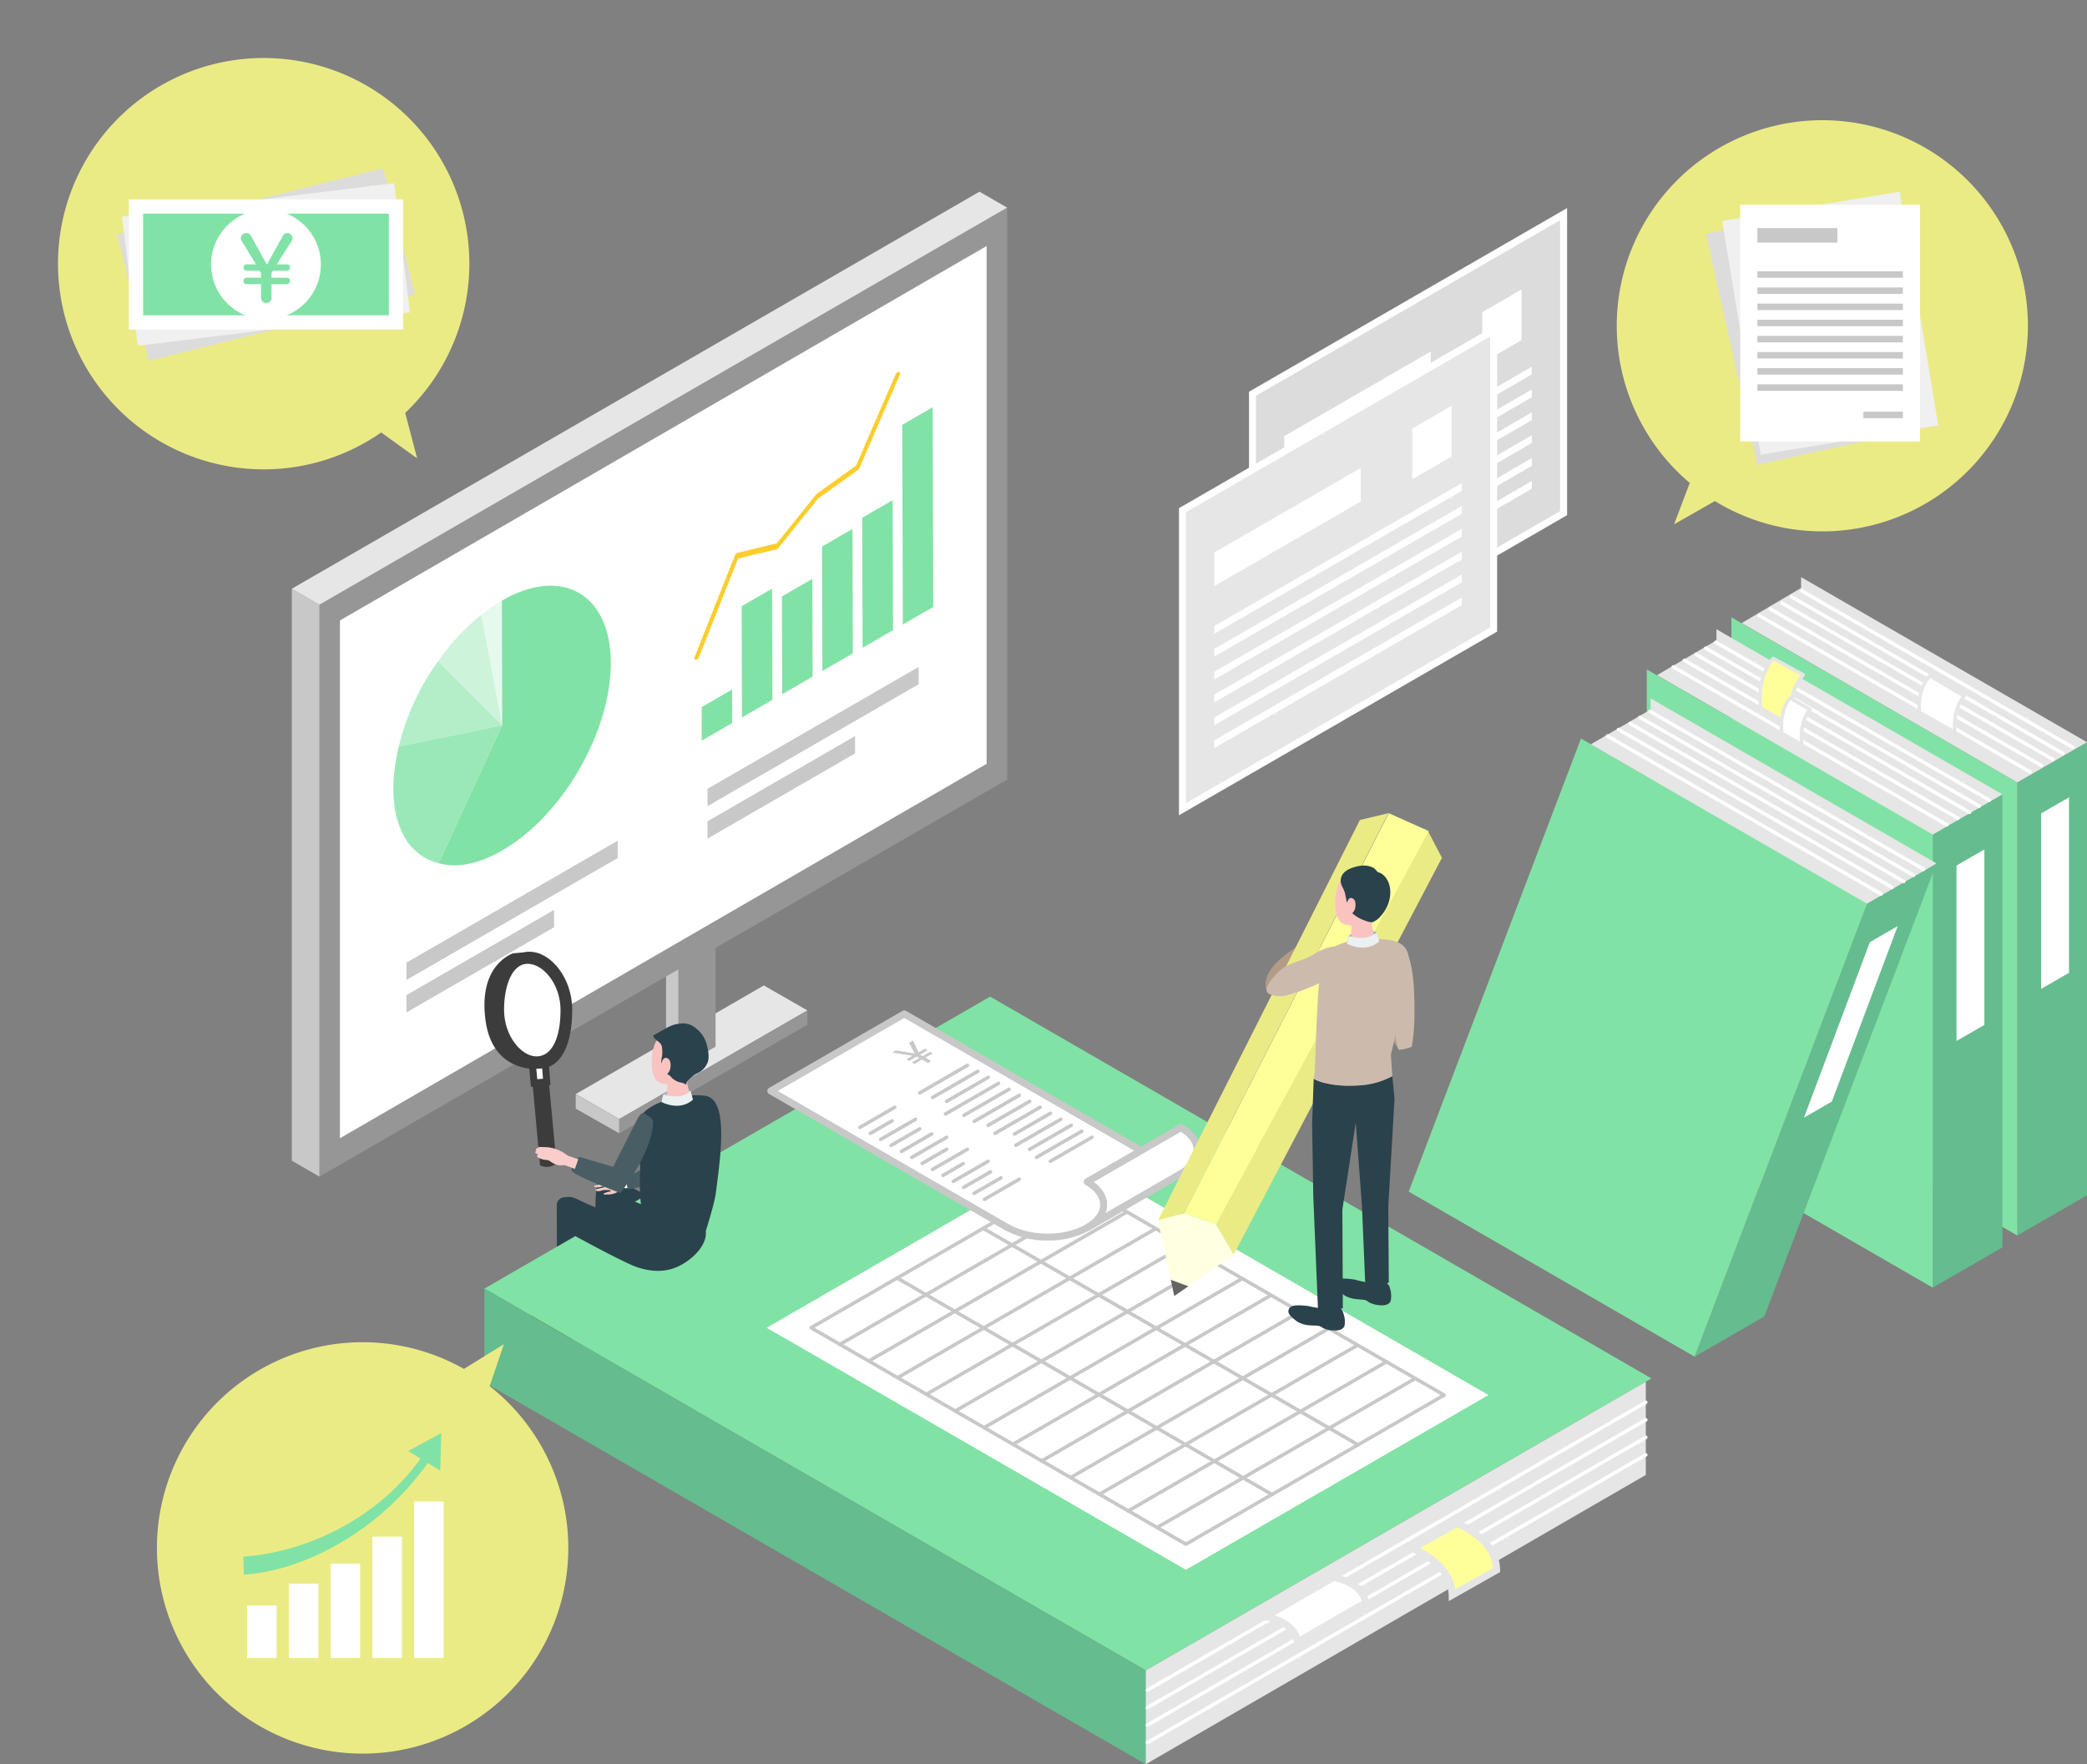 <svg xmlns="http://www.w3.org/2000/svg" xmlns:xlink="http://www.w3.org/1999/xlink" width="646.344" height="546.361" viewBox="0 0 646.344 546.361">
  <rect x="0" y="0" width="646.344" height="546.361" fill="#808080" stroke="none"/>
  <defs>
    <clipPath id="clip-path">
      <rect id="長方形_2111" data-name="長方形 2111" width="555.974" height="487" fill="none"/>
    </clipPath>
    <clipPath id="clip-path-3">
      <rect id="長方形_2106" data-name="長方形 2106" width="6.526" height="38.66" fill="none"/>
    </clipPath>
    <clipPath id="clip-path-4">
      <rect id="長方形_2107" data-name="長方形 2107" width="33.717" height="42.693" fill="none"/>
    </clipPath>
    <clipPath id="clip-path-5">
      <rect id="長方形_2108" data-name="長方形 2108" width="19.864" height="34.244" fill="none"/>
    </clipPath>
    <clipPath id="clip-path-6">
      <rect id="長方形_2109" data-name="長方形 2109" width="32.032" height="26.386" fill="none"/>
    </clipPath>
    <clipPath id="clip-path-7">
      <rect id="長方形_2112" data-name="長方形 2112" width="128.953" height="127.391" transform="translate(0 0)" fill="none"/>
    </clipPath>
    <clipPath id="clip-path-9">
      <rect id="長方形_2134" data-name="長方形 2134" width="92.147" height="59.65" transform="translate(0 0)" fill="none"/>
    </clipPath>
    <clipPath id="clip-path-11">
      <rect id="長方形_2140" data-name="長方形 2140" width="62.032" height="69.676" fill="none"/>
    </clipPath>
  </defs>
  <g id="グループ_2836" data-name="グループ 2836" transform="translate(-641.643 -133.594)">
    <g id="グループ_2546" data-name="グループ 2546" transform="translate(732.013 192.955)">
      <g id="グループ_2545" data-name="グループ 2545" clip-path="url(#clip-path)">
        <g id="グループ_2544" data-name="グループ 2544">
          <g id="グループ_2543" data-name="グループ 2543" clip-path="url(#clip-path)">
            <path id="パス_5316" data-name="パス 5316" d="M94.347,316.631a7.443,7.443,0,0,1,.629,4.265s-.234,1.931-3.974,1.48a7.606,7.606,0,0,1-2.405-.623c-.584-.294-.876-.657-1.574-.736-1.024-.116-2.061-.06-3.081-.182a8.32,8.32,0,0,1-2.777-.818,4.726,4.726,0,0,1-.723-.448c-2.431-1.858-2.818-2.74-2.131-3.834.439-.7,1.5-1.177,5.643-.7a27.467,27.467,0,0,0,3.971.674,3.3,3.3,0,0,0,1.527-.336,4,4,0,0,1,2.345-.272,3.194,3.194,0,0,1,2.551,1.526" transform="translate(6.55 26.436)" fill="#522c00"/>
            <path id="パス_5317" data-name="パス 5317" d="M82.895,322.7a7.438,7.438,0,0,1,.629,4.264s-.234,1.931-3.974,1.48a7.578,7.578,0,0,1-2.405-.624c-.584-.293-.876-.656-1.574-.735-1.024-.116-2.061-.06-3.081-.182a8.319,8.319,0,0,1-2.777-.818,4.726,4.726,0,0,1-.723-.448c-2.431-1.858-2.818-2.74-2.131-3.834.439-.7,1.5-1.177,5.643-.7a27.488,27.488,0,0,0,3.971.674A3.3,3.3,0,0,0,78,321.44a4,4,0,0,1,2.345-.272,3.194,3.194,0,0,1,2.551,1.527" transform="translate(5.588 26.945)" fill="#522c00"/>
            <path id="パス_5318" data-name="パス 5318" d="M75.7,289.651l.129,35.274s2.255,1.914,7.516.1c1.913-8.521,1.383-23.627,1.383-23.627" transform="translate(6.357 24.321)" fill="#2a424b"/>
            <path id="パス_5319" data-name="パス 5319" d="M96.221,295.5s.53,15.106-1.383,23.626c-5.262,1.813-7.517-.1-7.517-.1s-1.264-28.767-.128-35.273a2.987,2.987,0,0,1,3.144-2.147c3.8.57,15.112,7.258,15.112,7.258l-4.746,7.668Z" transform="translate(7.281 23.644)" fill="#2a424b"/>
            <path id="パス_5320" data-name="パス 5320" d="M152.87,234.509,94.606,268.148,81.119,260.42l58.264-33.639Z" transform="translate(6.811 19.042)" fill="#e6e6e6"/>
            <path id="パス_5321" data-name="パス 5321" d="M94.606,269.962l-13.487-7.646V257.89l13.487,7.647Z" transform="translate(6.811 21.654)" fill="#c8c8c8"/>
            <path id="パス_5322" data-name="パス 5322" d="M151.826,238.336,93.561,271.975V267.55l58.264-33.639Z" transform="translate(7.856 19.641)" fill="#969696"/>
            <path id="パス_5323" data-name="パス 5323" d="M121.962,247.019l-11.5,6.638v-35.4l11.5-6.638Z" transform="translate(9.275 17.769)" fill="#969696"/>
            <path id="パス_5324" data-name="パス 5324" d="M110.761,253.314l-3.833-2.212V215.7l3.833,2.212Z" transform="translate(8.978 18.111)" fill="#c8c8c8"/>
            <path id="パス_5325" data-name="パス 5325" d="M220.88,181.68,7.9,304.646V127.525L220.88,4.558Z" transform="translate(0.663 0.383)" fill="#969696"/>
            <path id="パス_5326" data-name="パス 5326" d="M214.037,175.879,13.754,291.84V131.484L214.037,15.522Z" transform="translate(1.155 1.303)" fill="#fff"/>
            <path id="パス_5327" data-name="パス 5327" d="M8.559,295.5,0,290.562V113.441l8.559,4.942Z" transform="translate(0 9.525)" fill="#c8c8c8"/>
            <path id="パス_5328" data-name="パス 5328" d="M221.542,4.941,8.558,127.907,0,122.966,212.983,0Z" transform="translate(0 0)" fill="#e6e6e6"/>
            <path id="パス_5329" data-name="パス 5329" d="M514.578,297.6l-21.57,12.454V169.739l21.57-12.439Z" transform="translate(41.396 13.208)" fill="#65bc8e"/>
            <path id="パス_5330" data-name="パス 5330" d="M499.867,313.053,411.319,261.93V121.612l88.548,51.124Z" transform="translate(34.537 10.211)" fill="#81e2a5"/>
            <path id="パス_5331" data-name="パス 5331" d="M414.245,124.347,499.621,173.7l21.57-12.454-88.547-51.123v3.347" transform="translate(34.783 9.247)" fill="#e6e6e6"/>
            <path id="パス_5332" data-name="パス 5332" d="M508.438,227.375l-8.631,4.983V178.016l8.631-4.983Z" transform="translate(41.967 14.529)" fill="#fff"/>
            <line id="線_734" data-name="線 734" x2="84.721" y2="48.914" transform="translate(467.235 123.402)" fill="#fff"/>
            <rect id="長方形_2101" data-name="長方形 2101" width="1.084" height="97.827" transform="matrix(0.5, -0.866, 0.866, 0.5, 466.964, 123.871)" fill="#fff"/>
            <line id="線_735" data-name="線 735" x2="84.721" y2="48.914" transform="translate(464.113 125.247)" fill="#fff"/>
            <rect id="長方形_2102" data-name="長方形 2102" width="1.084" height="97.827" transform="matrix(0.5, -0.866, 0.866, 0.5, 463.842, 125.716)" fill="#fff"/>
            <line id="線_736" data-name="線 736" x2="84.721" y2="48.914" transform="translate(461.08 127.164)" fill="#fff"/>
            <rect id="長方形_2103" data-name="長方形 2103" width="1.084" height="97.827" transform="matrix(0.5, -0.866, 0.866, 0.5, 460.81, 127.633)" fill="#fff"/>
            <line id="線_737" data-name="線 737" x2="84.721" y2="48.914" transform="translate(457.5 129.012)" fill="#fff"/>
            <rect id="長方形_2104" data-name="長方形 2104" width="1.084" height="97.827" transform="matrix(0.5, -0.866, 0.866, 0.5, 457.229, 129.481)" fill="#fff"/>
            <line id="線_738" data-name="線 738" x2="84.721" y2="48.914" transform="translate(454.059 131.035)" fill="#fff"/>
            <rect id="長方形_2105" data-name="長方形 2105" width="1.084" height="97.827" transform="matrix(0.5, -0.866, 0.866, 0.5, 453.788, 131.503)" fill="#fff"/>
            <path id="パス_5333" data-name="パス 5333" d="M490.393,312.491l-21.57,12.454V184.626l21.57-12.438Z" transform="translate(39.365 14.458)" fill="#65bc8e"/>
            <path id="パス_5334" data-name="パス 5334" d="M475.683,327.941l-88.548-51.123V136.5l88.548,51.124Z" transform="translate(32.506 11.461)" fill="#81e2a5"/>
            <path id="パス_5335" data-name="パス 5335" d="M390.06,139.234l85.376,49.353,21.57-12.454L408.46,125.01v3.436" transform="translate(32.752 10.497)" fill="#e6e6e6"/>
            <path id="パス_5336" data-name="パス 5336" d="M484.254,242.262l-8.631,4.983V192.9l8.631-4.983Z" transform="translate(39.936 15.779)" fill="#fff"/>
            <line id="線_739" data-name="線 739" x2="84.721" y2="48.914" transform="translate(441.02 139.54)" fill="#fff"/>
            <path id="パス_5337" data-name="パス 5337" d="M491.62,178.228a.535.535,0,0,1-.271-.073l-84.721-48.913a.542.542,0,0,1,.542-.94l84.721,48.914a.542.542,0,0,1-.271,1.011" transform="translate(34.12 10.767)" fill="#fff"/>
            <line id="線_740" data-name="線 740" x2="84.721" y2="48.914" transform="translate(437.898 141.385)" fill="#fff"/>
            <path id="パス_5338" data-name="パス 5338" d="M488.74,179.93a.536.536,0,0,1-.271-.073l-84.72-48.913a.542.542,0,0,1,.542-.94l84.72,48.914a.542.542,0,0,1-.271,1.011" transform="translate(33.879 10.91)" fill="#fff"/>
            <line id="線_741" data-name="線 741" x2="84.721" y2="48.914" transform="translate(434.865 143.301)" fill="#fff"/>
            <path id="パス_5339" data-name="パス 5339" d="M485.942,181.7a.535.535,0,0,1-.271-.073l-84.72-48.913a.542.542,0,0,1,.542-.94l84.72,48.914a.542.542,0,0,1-.271,1.011" transform="translate(33.644 11.058)" fill="#fff"/>
            <line id="線_742" data-name="線 742" x2="84.721" y2="48.914" transform="translate(431.285 145.15)" fill="#fff"/>
            <path id="パス_5340" data-name="パス 5340" d="M482.639,183.4a.536.536,0,0,1-.271-.073l-84.719-48.913a.542.542,0,0,1,.542-.94l84.72,48.914a.542.542,0,0,1-.271,1.011" transform="translate(33.366 11.202)" fill="#fff"/>
            <line id="線_743" data-name="線 743" x2="84.721" y2="48.914" transform="translate(427.844 147.172)" fill="#fff"/>
            <path id="パス_5341" data-name="パス 5341" d="M479.465,185.269a.535.535,0,0,1-.271-.073l-84.721-48.913a.542.542,0,0,1,.542-.94l84.721,48.914a.542.542,0,0,1-.271,1.011" transform="translate(33.1 11.358)" fill="#fff"/>
            <path id="パス_5342" data-name="パス 5342" d="M422.373,332.225,400.8,344.679,454.151,204.36l21.57-12.438Z" transform="translate(33.654 16.115)" fill="#65bc8e"/>
            <path id="パス_5343" data-name="パス 5343" d="M407.662,347.675l-88.548-51.123,53.35-140.318,88.548,51.124Z" transform="translate(26.795 13.118)" fill="#81e2a5"/>
            <path id="パス_5344" data-name="パス 5344" d="M440.676,264.158l-8.631,4.983L452.451,214.8l8.63-4.983Z" transform="translate(36.277 17.618)" fill="#fff"/>
            <path id="パス_5345" data-name="パス 5345" d="M371.132,158.986l85.511,49.346,21.57-12.454-88.547-51.122v3.472" transform="translate(31.163 12.155)" fill="#e6e6e6"/>
            <line id="線_744" data-name="線 744" x2="84.721" y2="48.914" transform="translate(420.637 160.943)" fill="#fff"/>
            <path id="パス_5346" data-name="パス 5346" d="M472.816,197.974a.536.536,0,0,1-.271-.073l-84.721-48.913a.542.542,0,0,1,.542-.94l84.721,48.914a.542.542,0,0,1-.271,1.011" transform="translate(32.541 12.425)" fill="#fff"/>
            <line id="線_745" data-name="線 745" x2="84.721" y2="48.914" transform="translate(417.515 162.788)" fill="#fff"/>
            <path id="パス_5347" data-name="パス 5347" d="M469.936,199.676a.536.536,0,0,1-.271-.073L384.944,150.69a.542.542,0,0,1,.542-.94l84.721,48.914a.542.542,0,0,1-.271,1.011" transform="translate(32.3 12.568)" fill="#fff"/>
            <line id="線_746" data-name="線 746" x2="84.721" y2="48.913" transform="translate(414.482 164.705)" fill="#fff"/>
            <path id="パス_5348" data-name="パス 5348" d="M467.138,201.444a.535.535,0,0,1-.271-.073l-84.721-48.913a.542.542,0,0,1,.542-.94l84.721,48.914a.542.542,0,0,1-.271,1.011" transform="translate(32.065 12.716)" fill="#fff"/>
            <line id="線_747" data-name="線 747" x2="84.721" y2="48.914" transform="translate(410.902 166.553)" fill="#fff"/>
            <path id="パス_5349" data-name="パス 5349" d="M463.835,203.149a.535.535,0,0,1-.271-.073l-84.72-48.913a.542.542,0,0,1,.542-.94l84.72,48.914a.542.542,0,0,1-.271,1.011" transform="translate(31.787 12.86)" fill="#fff"/>
            <line id="線_748" data-name="線 748" x2="84.721" y2="48.914" transform="translate(407.461 168.575)" fill="#fff"/>
            <path id="パス_5350" data-name="パス 5350" d="M460.661,205.015a.536.536,0,0,1-.271-.073l-84.721-48.913a.542.542,0,0,1,.542-.94L460.932,204a.542.542,0,0,1-.271,1.011" transform="translate(31.521 13.016)" fill="#fff"/>
            <path id="パス_5351" data-name="パス 5351" d="M416.46,348.21,259.841,438.634,55.035,320.389l156.618-90.423Z" transform="translate(4.621 19.309)" fill="#81e2a5"/>
            <path id="パス_5352" data-name="パス 5352" d="M259.844,431.635v29.05L55.035,342.439v-29.05Z" transform="translate(4.621 26.314)" fill="#65bc8e"/>
            <path id="パス_5353" data-name="パス 5353" d="M398.849,368.862l-154.87,89.591V429.4l154.87-89.413" transform="translate(20.486 28.548)" fill="#e6e6e6"/>
            <path id="パス_5354" data-name="パス 5354" d="M244.5,435.584a.542.542,0,0,1-.271-1.011l154.346-89.112a.542.542,0,0,1,.542.939L244.775,435.511a.536.536,0,0,1-.271.073" transform="translate(20.485 29.001)" fill="#fff"/>
            <path id="パス_5355" data-name="パス 5355" d="M244.5,440.584a.542.542,0,0,1-.271-1.011l154.346-89.112a.542.542,0,0,1,.542.939L244.775,440.511a.536.536,0,0,1-.271.073" transform="translate(20.485 29.421)" fill="#fff"/>
            <path id="パス_5356" data-name="パス 5356" d="M244.5,445.584a.542.542,0,0,1-.271-1.011l154.346-89.112a.542.542,0,1,1,.542.939L244.775,445.511a.536.536,0,0,1-.271.073" transform="translate(20.485 29.841)" fill="#fff"/>
            <line id="線_749" data-name="線 749" y1="89.112" x2="154.346" transform="translate(264.988 391.19)" fill="#fff"/>
            <path id="パス_5357" data-name="パス 5357" d="M244.5,450.584a.542.542,0,0,1-.271-1.011l154.346-89.112a.542.542,0,0,1,.542.939L244.775,450.511a.536.536,0,0,1-.271.073" transform="translate(20.485 30.26)" fill="#fff"/>
            <path id="パス_5358" data-name="パス 5358" d="M359.218,349.612l-93.713,54.105-129.818-74.95L229.4,274.661Z" transform="translate(11.393 23.062)" fill="#fff"/>
            <path id="パス_5359" data-name="パス 5359" d="M264.494,395.757a.544.544,0,0,1-.271-.072L148.129,328.659a.542.542,0,0,1,0-.939L228.1,281.551a.544.544,0,0,1,.542,0l116.094,67.026a.542.542,0,0,1,0,.939l-79.969,46.17a.551.551,0,0,1-.271.072m-115.01-67.568,115.01,66.4,78.885-45.544-115.01-66.4Z" transform="translate(12.415 23.635)" fill="#c8c8c8"/>
            <path id="パス_5360" data-name="パス 5360" d="M247.263,385.809a.541.541,0,0,1-.271-1.011l79.966-46.169a.542.542,0,1,1,.542.939l-79.966,46.169a.541.541,0,0,1-.271.073" transform="translate(20.716 28.427)" fill="#c8c8c8"/>
            <path id="パス_5361" data-name="パス 5361" d="M239.024,381.052a.542.542,0,0,1-.271-1.011l79.967-46.169a.542.542,0,1,1,.542.939L239.3,380.98a.536.536,0,0,1-.271.073" transform="translate(20.024 28.028)" fill="#c8c8c8"/>
            <path id="パス_5362" data-name="パス 5362" d="M230.785,376.3a.542.542,0,0,1-.271-1.011l79.967-46.169a.542.542,0,1,1,.542.939l-79.967,46.169a.535.535,0,0,1-.271.073" transform="translate(19.333 27.628)" fill="#c8c8c8"/>
            <path id="パス_5363" data-name="パス 5363" d="M222.547,371.539a.542.542,0,0,1-.271-1.011l79.967-46.169a.542.542,0,1,1,.542.939l-79.967,46.169a.536.536,0,0,1-.271.073" transform="translate(18.641 27.229)" fill="#c8c8c8"/>
            <path id="パス_5364" data-name="パス 5364" d="M214.308,366.782a.542.542,0,0,1-.271-1.011L294,319.6a.542.542,0,1,1,.542.94l-79.967,46.169a.534.534,0,0,1-.271.072" transform="translate(17.949 26.83)" fill="#c8c8c8"/>
            <path id="パス_5365" data-name="パス 5365" d="M206.07,362.026a.542.542,0,0,1-.271-1.011l79.967-46.169a.542.542,0,1,1,.542.939l-79.967,46.169a.536.536,0,0,1-.271.073" transform="translate(17.257 26.43)" fill="#c8c8c8"/>
            <path id="パス_5366" data-name="パス 5366" d="M197.831,357.27a.542.542,0,0,1-.271-1.011l79.967-46.169a.542.542,0,1,1,.542.939L198.1,357.2a.536.536,0,0,1-.271.073" transform="translate(16.566 26.031)" fill="#c8c8c8"/>
            <path id="パス_5367" data-name="パス 5367" d="M189.593,352.513a.542.542,0,0,1-.271-1.011l79.967-46.169a.542.542,0,0,1,.542.939l-79.967,46.169a.536.536,0,0,1-.271.073" transform="translate(15.874 25.631)" fill="#c8c8c8"/>
            <path id="パス_5368" data-name="パス 5368" d="M181.354,347.757a.542.542,0,0,1-.271-1.011l79.967-46.169a.542.542,0,1,1,.542.939l-79.967,46.169a.535.535,0,0,1-.271.073" transform="translate(15.182 25.232)" fill="#c8c8c8"/>
            <path id="パス_5369" data-name="パス 5369" d="M173.116,343a.542.542,0,0,1-.271-1.011l79.967-46.169a.542.542,0,0,1,.542.939l-79.967,46.169a.536.536,0,0,1-.271.073" transform="translate(14.49 24.833)" fill="#c8c8c8"/>
            <path id="パス_5370" data-name="パス 5370" d="M164.877,338.244a.542.542,0,0,1-.271-1.011l79.967-46.169a.542.542,0,1,1,.542.939l-79.967,46.169a.536.536,0,0,1-.271.073" transform="translate(13.799 24.433)" fill="#c8c8c8"/>
            <path id="パス_5371" data-name="パス 5371" d="M156.639,333.487a.542.542,0,0,1-.271-1.011l79.967-46.169a.542.542,0,1,1,.542.939L156.91,333.415a.536.536,0,0,1-.271.073" transform="translate(13.107 24.034)" fill="#c8c8c8"/>
            <path id="パス_5372" data-name="パス 5372" d="M313.675,363.786a.535.535,0,0,1-.271-.073L197.311,296.687a.542.542,0,0,1,.542-.94l116.093,67.027a.542.542,0,0,1-.271,1.011" transform="translate(16.545 24.827)" fill="#c8c8c8"/>
            <path id="パス_5373" data-name="パス 5373" d="M289.084,377.984a.535.535,0,0,1-.271-.073L172.72,310.885a.542.542,0,0,1,.542-.94l116.093,67.027a.542.542,0,0,1-.271,1.011" transform="translate(14.48 26.019)" fill="#c8c8c8"/>
            <path id="パス_5374" data-name="パス 5374" d="M299.25,395.9s9.08,1.353,9.922,7.841L288.1,415.886c-.841-6.489-9.921-7.841-9.921-7.841Z" transform="translate(23.358 33.243)" fill="#fff"/>
            <path id="パス_5375" data-name="パス 5375" d="M287.485,417.723l-.208-1.611c-.725-5.591-8.925-6.9-9.008-6.909l-3.064-.463,24.081-13.876.373.055c.4.061,9.9,1.557,10.836,8.775l.093.718Zm-6.191-9.991c2.669.874,6.517,2.759,7.784,6.571l19.134-11.025c-1.118-4.375-7-5.84-8.517-6.148Z" transform="translate(23.108 33.155)" fill="#e6e6e6"/>
            <path id="パス_5376" data-name="パス 5376" d="M320.152,388.27s12.208,4.436,12.34,14.421l13.758-7.786c-.131-9.986-12.339-14.421-12.339-14.421Z" transform="translate(26.882 31.948)" fill="#ffff9a"/>
            <path id="パス_5377" data-name="パス 5377" d="M331.633,404.628l-.025-1.831c-.12-9.131-11.51-13.375-11.624-13.416l-2.211-.8,16.24-9.191.469.17c.527.192,12.913,4.814,13.053,15.426l.009.642Zm-8.867-16.386c3.381,1.676,9.836,5.747,10.87,12.762l11.7-6.623c-.547-7.655-9.077-11.725-11.15-12.6Z" transform="translate(26.682 31.856)" fill="#e6e6e6"/>
            <path id="パス_5378" data-name="パス 5378" d="M136.86,258.767l73.345,42.346.062-.037c6.8,3.926,17.825,3.926,24.626,0l28.956-16.718L178.192,234.9Z" transform="translate(11.492 19.724)" fill="#fff"/>
            <path id="パス_5379" data-name="パス 5379" d="M222.663,305.169a26.521,26.521,0,0,1-12.59-2.92.973.973,0,0,1-.326-.113L136.4,259.79a1.085,1.085,0,0,1,0-1.879l41.332-23.862a1.082,1.082,0,0,1,1.084,0L264.475,283.5a1.084,1.084,0,0,1,0,1.877L235.519,302.1a26.289,26.289,0,0,1-12.856,3.07m-12.088-5.059a.978.978,0,0,1,.319.112c6.491,3.747,17.051,3.747,23.542,0l27.33-15.779-83.489-48.2-39.164,22.611Z" transform="translate(11.408 19.64)" fill="#c8c8c8"/>
            <path id="パス_5380" data-name="パス 5380" d="M227.242,298.383c6.8-3.926,6.8-10.291,0-14.217l29.018-16.754c6.8,3.926,6.8,10.291,0,14.217Z" transform="translate(19.081 22.454)" fill="#fff"/>
            <path id="パス_5381" data-name="パス 5381" d="M227.327,299.551a1.084,1.084,0,0,1-.543-2.023l.009-.005c2.934-1.7,4.549-3.885,4.549-6.165s-1.618-4.472-4.558-6.17a1.084,1.084,0,0,1,0-1.877L255.8,266.557a1.082,1.082,0,0,1,1.084,0c3.638,2.1,5.642,4.958,5.642,8.047s-2,5.947-5.642,8.047L227.877,299.4l-.009.005a1.081,1.081,0,0,1-.541.145m2.068-15.244c2.668,1.967,4.115,4.426,4.115,7.051a7.18,7.18,0,0,1-.476,2.561L255.8,280.775c2.939-1.7,4.558-3.888,4.558-6.17,0-2.141-1.425-4.2-4.028-5.85Z" transform="translate(18.997 22.37)" fill="#c8c8c8"/>
            <line id="線_750" data-name="線 750" y1="6.217" x2="10.768" transform="translate(175.951 283.57)" fill="#fff"/>
            <path id="パス_5382" data-name="パス 5382" d="M162.365,268.4a.542.542,0,0,1-.271-1.011l10.768-6.217a.542.542,0,0,1,.542.939l-10.768,6.217a.536.536,0,0,1-.271.073" transform="translate(13.588 21.924)" fill="#c8c8c8"/>
            <line id="線_751" data-name="線 751" y1="8.542" x2="14.795" transform="translate(194.453 270.563)" fill="#fff"/>
            <path id="パス_5383" data-name="パス 5383" d="M179.433,258.731a.542.542,0,0,1-.271-1.011l14.794-8.542a.542.542,0,1,1,.542.939L179.7,258.658a.536.536,0,0,1-.271.073" transform="translate(15.021 20.916)" fill="#c8c8c8"/>
            <line id="線_752" data-name="線 752" y1="3.894" x2="6.743" transform="translate(179.166 287.749)" fill="#fff"/>
            <path id="パス_5384" data-name="パス 5384" d="M165.33,269.938a.542.542,0,0,1-.271-1.011l6.742-3.894a.542.542,0,1,1,.542.939l-6.742,3.894a.536.536,0,0,1-.271.073" transform="translate(13.837 22.248)" fill="#c8c8c8"/>
            <line id="線_753" data-name="線 753" y1="8.063" x2="13.964" transform="translate(198.499 272.418)" fill="#fff"/>
            <path id="パス_5385" data-name="パス 5385" d="M183.165,259.963a.542.542,0,0,1-.271-1.011l13.964-8.063a.542.542,0,0,1,.542.94l-13.964,8.061a.536.536,0,0,1-.271.073" transform="translate(15.334 21.06)" fill="#c8c8c8"/>
            <line id="線_754" data-name="線 754" y1="6.217" x2="10.768" transform="translate(182.38 287.282)" fill="#fff"/>
            <path id="パス_5386" data-name="パス 5386" d="M168.3,271.83a.542.542,0,0,1-.271-1.011l10.768-6.218a.542.542,0,1,1,.542.939l-10.768,6.218a.536.536,0,0,1-.271.073" transform="translate(14.086 22.211)" fill="#c8c8c8"/>
            <line id="線_755" data-name="線 755" y1="7.445" x2="12.895" transform="translate(202.782 274.275)" fill="#fff"/>
            <path id="パス_5387" data-name="パス 5387" d="M187.116,261.058a.542.542,0,0,1-.271-1.011L199.74,252.6a.542.542,0,1,1,.542.939l-12.895,7.445a.536.536,0,0,1-.271.073" transform="translate(15.666 21.204)" fill="#c8c8c8"/>
            <line id="線_756" data-name="線 756" y1="5.127" x2="8.881" transform="translate(185.594 290.227)" fill="#fff"/>
            <path id="パス_5388" data-name="パス 5388" d="M171.261,273.457a.542.542,0,0,1-.271-1.011l8.881-5.128a.542.542,0,0,1,.542.94l-8.881,5.127a.536.536,0,0,1-.271.073" transform="translate(14.335 22.44)" fill="#c8c8c8"/>
            <line id="線_757" data-name="線 757" y1="9.504" x2="16.461" transform="translate(202.43 276.13)" fill="#fff"/>
            <path id="パス_5389" data-name="パス 5389" d="M186.791,264.829a.542.542,0,0,1-.271-1.011l16.461-9.5a.542.542,0,0,1,.542.939l-16.461,9.5a.535.535,0,0,1-.271.073" transform="translate(15.639 21.348)" fill="#c8c8c8"/>
            <line id="線_758" data-name="線 758" y1="5.401" x2="9.357" transform="translate(188.809 291.809)" fill="#fff"/>
            <path id="パス_5390" data-name="パス 5390" d="M174.226,275.19a.542.542,0,0,1-.271-1.011l9.356-5.4a.542.542,0,0,1,.542.94l-9.356,5.4a.536.536,0,0,1-.271.073" transform="translate(14.584 22.562)" fill="#c8c8c8"/>
            <line id="線_759" data-name="線 759" y1="8.063" x2="13.964" transform="translate(208.142 277.986)" fill="#fff"/>
            <path id="パス_5391" data-name="パス 5391" d="M192.061,265.1a.542.542,0,0,1-.271-1.011l13.964-8.063a.542.542,0,0,1,.542.939l-13.964,8.063a.536.536,0,0,1-.271.073" transform="translate(16.081 21.491)" fill="#c8c8c8"/>
            <line id="線_760" data-name="線 760" y1="6.217" x2="10.768" transform="translate(192.023 292.849)" fill="#fff"/>
            <path id="パス_5392" data-name="パス 5392" d="M177.191,276.966a.542.542,0,0,1-.271-1.011l10.768-6.218a.542.542,0,0,1,.542.939l-10.768,6.218a.535.535,0,0,1-.271.073" transform="translate(14.832 22.643)" fill="#c8c8c8"/>
            <line id="線_761" data-name="線 761" y1="8.063" x2="13.964" transform="translate(211.356 279.842)" fill="#fff"/>
            <path id="パス_5393" data-name="パス 5393" d="M195.026,266.811a.542.542,0,0,1-.271-1.011l13.964-8.063a.542.542,0,0,1,.542.94L195.3,266.739a.535.535,0,0,1-.271.073" transform="translate(16.33 21.635)" fill="#c8c8c8"/>
            <line id="線_762" data-name="線 762" y1="4.368" x2="7.567" transform="translate(195.237 296.553)" fill="#fff"/>
            <path id="パス_5394" data-name="パス 5394" d="M180.157,278.534a.541.541,0,0,1-.271-1.011l7.565-4.368a.542.542,0,1,1,.542.939l-7.565,4.368a.541.541,0,0,1-.271.073" transform="translate(15.081 22.93)" fill="#c8c8c8"/>
            <line id="線_763" data-name="線 763" y1="7.445" x2="12.895" transform="translate(215.639 281.698)" fill="#fff"/>
            <path id="パス_5395" data-name="パス 5395" d="M198.978,267.906a.542.542,0,0,1-.271-1.011L211.6,259.45a.542.542,0,1,1,.542.939l-12.895,7.445a.536.536,0,0,1-.271.073" transform="translate(16.662 21.779)" fill="#c8c8c8"/>
            <line id="線_764" data-name="線 764" y1="6.217" x2="10.768" transform="translate(198.452 296.561)" fill="#fff"/>
            <path id="パス_5396" data-name="パス 5396" d="M183.122,280.39a.542.542,0,0,1-.271-1.011l10.768-6.217a.542.542,0,1,1,.542.939l-10.768,6.217a.536.536,0,0,1-.271.073" transform="translate(15.33 22.93)" fill="#c8c8c8"/>
            <line id="線_765" data-name="線 765" y1="8.063" x2="13.964" transform="translate(217.785 283.553)" fill="#fff"/>
            <path id="パス_5397" data-name="パス 5397" d="M200.957,270.234a.542.542,0,0,1-.271-1.011l13.963-8.062a.542.542,0,0,1,.542.94l-13.963,8.061a.536.536,0,0,1-.271.073" transform="translate(16.828 21.923)" fill="#c8c8c8"/>
            <line id="線_766" data-name="線 766" y1="3.619" x2="6.269" transform="translate(201.666 301.014)" fill="#fff"/>
            <path id="パス_5398" data-name="パス 5398" d="M186.087,281.9a.542.542,0,0,1-.271-1.011l6.267-3.618a.542.542,0,1,1,.542.939l-6.267,3.618a.535.535,0,0,1-.271.073" transform="translate(15.579 23.275)" fill="#c8c8c8"/>
            <line id="線_767" data-name="線 767" y1="6.416" x2="11.114" transform="translate(223.849 285.41)" fill="#fff"/>
            <path id="パス_5399" data-name="パス 5399" d="M206.552,270.3a.542.542,0,0,1-.271-1.011l11.113-6.416a.542.542,0,1,1,.542.939l-11.113,6.416a.536.536,0,0,1-.271.073" transform="translate(17.298 22.066)" fill="#c8c8c8"/>
            <line id="線_768" data-name="線 768" y1="6.217" x2="10.768" transform="translate(204.88 300.273)" fill="#fff"/>
            <path id="パス_5400" data-name="パス 5400" d="M189.052,283.814a.542.542,0,0,1-.271-1.011l10.768-6.218a.542.542,0,0,1,.542.939l-10.768,6.218a.536.536,0,0,1-.271.073" transform="translate(15.828 23.218)" fill="#c8c8c8"/>
            <line id="線_769" data-name="線 769" y1="8.063" x2="13.964" transform="translate(224.213 287.265)" fill="#fff"/>
            <path id="パス_5401" data-name="パス 5401" d="M206.888,273.659a.542.542,0,0,1-.271-1.011l13.963-8.063a.542.542,0,0,1,.542.94l-13.963,8.061a.536.536,0,0,1-.271.073" transform="translate(17.326 22.21)" fill="#c8c8c8"/>
            <line id="線_770" data-name="線 770" y1="4.789" x2="8.296" transform="translate(208.095 303.556)" fill="#fff"/>
            <path id="パス_5402" data-name="パス 5402" d="M192.018,285.415a.542.542,0,0,1-.271-1.011l8.295-4.79a.542.542,0,0,1,.542.94l-8.295,4.789a.535.535,0,0,1-.271.073" transform="translate(16.077 23.472)" fill="#c8c8c8"/>
            <line id="線_771" data-name="線 771" y1="7.445" x2="12.895" transform="translate(228.497 289.121)" fill="#fff"/>
            <path id="パス_5403" data-name="パス 5403" d="M210.839,274.754a.542.542,0,0,1-.271-1.011l12.895-7.445a.542.542,0,1,1,.542.939l-12.895,7.445a.535.535,0,0,1-.271.073" transform="translate(17.658 22.354)" fill="#c8c8c8"/>
            <line id="線_772" data-name="線 772" y1="4.789" x2="8.296" transform="translate(211.309 305.412)" fill="#fff"/>
            <path id="パス_5404" data-name="パス 5404" d="M194.983,287.127a.542.542,0,0,1-.271-1.011l8.295-4.79a.542.542,0,0,1,.542.94l-8.295,4.789a.535.535,0,0,1-.271.073" transform="translate(16.326 23.616)" fill="#c8c8c8"/>
            <line id="線_773" data-name="線 773" y1="8.063" x2="13.964" transform="translate(230.642 290.976)" fill="#fff"/>
            <path id="パス_5405" data-name="パス 5405" d="M212.819,277.082a.542.542,0,0,1-.271-1.011l13.963-8.061a.542.542,0,1,1,.542.939l-13.963,8.063a.534.534,0,0,1-.271.072" transform="translate(17.824 22.498)" fill="#c8c8c8"/>
            <line id="線_774" data-name="線 774" y1="6.218" x2="10.768" transform="translate(214.524 305.839)" fill="#fff"/>
            <path id="パス_5406" data-name="パス 5406" d="M197.948,288.95a.542.542,0,0,1-.271-1.011l10.768-6.217a.542.542,0,0,1,.542.939l-10.768,6.216a.535.535,0,0,1-.271.073" transform="translate(16.575 23.649)" fill="#c8c8c8"/>
            <line id="線_775" data-name="線 775" y1="7.445" x2="12.895" transform="translate(234.925 292.833)" fill="#fff"/>
            <path id="パス_5407" data-name="パス 5407" d="M216.77,278.179a.542.542,0,0,1-.271-1.011l12.895-7.445a.542.542,0,1,1,.542.939l-12.895,7.445a.536.536,0,0,1-.271.073" transform="translate(18.156 22.641)" fill="#c8c8c8"/>
            <path id="パス_5408" data-name="パス 5408" d="M182.595,249.473l-1.847-1.064-2.358,1.359-.79-.455,2.358-1.36-.813-.469-2.358,1.361-.84-.486,1.937-1.121-6.349-1,1.136-.658,4.582.743c.519.085.955.171,1.307.257a8.715,8.715,0,0,1-.461-.805l-1.325-2.561,1.215-.7,1.741,3.661,1.938-1.119.84.486-2.341,1.353.813.469,2.341-1.353.79.456-2.341,1.352,1.847,1.066Z" transform="translate(14.403 20.363)" fill="#c8c8c8"/>
            <path id="パス_5409" data-name="パス 5409" d="M370.828,99.015l-96.347,55.626v-92.6L370.828,6.413Z" transform="translate(23.047 0.538)" fill="#dcdcdc"/>
            <path id="パス_5410" data-name="パス 5410" d="M273.481,156.663v-95.1l.542-.314L372,4.68V99.785l-.542.313Zm2.168-93.853v90.1l94.179-54.374V8.435Zm95.263,36.35h0Z" transform="translate(22.963 0.393)" fill="#fff"/>
            <path id="パス_5411" data-name="パス 5411" d="M328.927,56.062,283.567,82.25v-10.4l45.361-26.189Z" transform="translate(23.81 3.834)" fill="#fff"/>
            <path id="パス_5412" data-name="パス 5412" d="M360.215,52.4,283.567,96.657V94.25L360.215,50Z" transform="translate(23.81 4.198)" fill="#fff"/>
            <path id="パス_5413" data-name="パス 5413" d="M360.215,58.936l-76.648,44.253v-2.407l76.648-44.253Z" transform="translate(23.81 4.746)" fill="#fff"/>
            <path id="パス_5414" data-name="パス 5414" d="M360.215,65.468l-76.648,44.253v-2.407L360.215,63.06Z" transform="translate(23.81 5.295)" fill="#fff"/>
            <path id="パス_5415" data-name="パス 5415" d="M360.215,72l-76.648,44.253v-2.407l76.648-44.253Z" transform="translate(23.81 5.843)" fill="#fff"/>
            <path id="パス_5416" data-name="パス 5416" d="M360.215,78.532l-76.648,44.253v-2.408l76.648-44.253Z" transform="translate(23.81 6.392)" fill="#fff"/>
            <path id="パス_5417" data-name="パス 5417" d="M360.215,85.064l-76.648,44.253v-2.407l76.648-44.253Z" transform="translate(23.81 6.94)" fill="#fff"/>
            <path id="パス_5418" data-name="パス 5418" d="M352.316,43.611l-12.2,7.046V34.968l12.2-7.046Z" transform="translate(28.558 2.344)" fill="#fff"/>
            <path id="パス_5419" data-name="パス 5419" d="M350.828,132.281l-96.347,55.626V95.3l96.347-55.626Z" transform="translate(21.368 3.332)" fill="#e6e6e6"/>
            <path id="パス_5420" data-name="パス 5420" d="M253.481,189.929V94.824l.542-.313L352,37.946v95.105l-.542.313Zm2.168-93.854v90.1L349.828,131.8V41.7Zm95.263,36.351h0Z" transform="translate(21.284 3.186)" fill="#fff"/>
            <path id="パス_5421" data-name="パス 5421" d="M308.927,89.328l-45.361,26.189v-10.4l45.361-26.189Z" transform="translate(22.131 6.628)" fill="#fff"/>
            <path id="パス_5422" data-name="パス 5422" d="M340.215,85.67l-76.648,44.253v-2.408l76.648-44.253Z" transform="translate(22.131 6.991)" fill="#fff"/>
            <path id="パス_5423" data-name="パス 5423" d="M340.215,92.2l-76.648,44.253v-2.408l76.648-44.253Z" transform="translate(22.131 7.54)" fill="#fff"/>
            <path id="パス_5424" data-name="パス 5424" d="M340.215,98.734l-76.648,44.253v-2.407l76.648-44.253Z" transform="translate(22.131 8.088)" fill="#fff"/>
            <path id="パス_5425" data-name="パス 5425" d="M340.215,105.266l-76.648,44.253v-2.407l76.648-44.253Z" transform="translate(22.131 8.637)" fill="#fff"/>
            <path id="パス_5426" data-name="パス 5426" d="M340.215,111.8l-76.648,44.253v-2.407l76.648-44.253Z" transform="translate(22.131 9.185)" fill="#fff"/>
            <path id="パス_5427" data-name="パス 5427" d="M340.215,118.33l-76.648,44.253v-2.407l76.648-44.253Z" transform="translate(22.131 9.734)" fill="#fff"/>
            <path id="パス_5428" data-name="パス 5428" d="M332.316,76.877l-12.2,7.046V68.233l12.2-7.046Z" transform="translate(26.879 5.138)" fill="#fff"/>
            <path id="パス_5429" data-name="パス 5429" d="M61.533,117.184c18.581-10.728,33.693-2.116,33.754,19.235S80.333,183.776,61.751,194.5c-7.433,4.291-13.77,5.582-19.8,4.035l19.687-42.694Z" transform="translate(3.523 9.452)" fill="#81e2a5"/>
            <g id="グループ_2533" data-name="グループ 2533" transform="translate(58.638 126.637)" opacity="0.2">
              <g id="グループ_2532" data-name="グループ 2532">
                <g id="グループ_2531" data-name="グループ 2531" clip-path="url(#clip-path-3)">
                  <path id="パス_5430" data-name="パス 5430" d="M60.513,116.827l.109,38.66L54.1,121.243a49.6,49.6,0,0,1,6.417-4.416" transform="translate(-54.096 -116.827)" fill="#81e2a5"/>
                </g>
              </g>
            </g>
            <g id="グループ_2536" data-name="グループ 2536" transform="translate(31.448 165.296)" opacity="0.8">
              <g id="グループ_2535" data-name="グループ 2535">
                <g id="グループ_2534" data-name="グループ 2534" clip-path="url(#clip-path-4)">
                  <path id="パス_5431" data-name="パス 5431" d="M30.7,159.019l32.032-6.527L43.042,195.185c-12.055-3.1-16.893-17.269-12.345-36.167" transform="translate(-29.012 -152.492)" fill="#81e2a5"/>
                </g>
              </g>
            </g>
            <g id="グループ_2539" data-name="グループ 2539" transform="translate(45.3 131.053)" opacity="0.4">
              <g id="グループ_2538" data-name="グループ 2538">
                <g id="グループ_2537" data-name="グループ 2537" clip-path="url(#clip-path-5)">
                  <path id="パス_5432" data-name="パス 5432" d="M55.129,120.9l6.527,34.244L41.792,135.285A66.943,66.943,0,0,1,55.129,120.9" transform="translate(-41.791 -120.901)" fill="#81e2a5"/>
                </g>
              </g>
            </g>
            <g id="グループ_2542" data-name="グループ 2542" transform="translate(33.132 145.437)" opacity="0.6">
              <g id="グループ_2541" data-name="グループ 2541">
                <g id="グループ_2540" data-name="グループ 2540" clip-path="url(#clip-path-6)">
                  <path id="パス_5433" data-name="パス 5433" d="M42.734,134.171,62.6,154.03l-32.032,6.527a75.069,75.069,0,0,1,12.169-26.386" transform="translate(-30.566 -134.171)" fill="#81e2a5"/>
                </g>
              </g>
            </g>
            <path id="パス_5434" data-name="パス 5434" d="M177.934,51.575a.618.618,0,0,1,.424-.1c.352.065.448.554.214,1.092L166.18,81.2a1.7,1.7,0,0,1-.542.7L153.345,90.69l-12.294,15.3a1.421,1.421,0,0,1-.38.338.852.852,0,0,1-.215.089l-11.9,2.884-12.085,30.477a1.662,1.662,0,0,1-.656.809.663.663,0,0,1-.388.1c-.363-.04-.485-.506-.27-1.047l12.385-31.236a1.64,1.64,0,0,1,.654-.8.814.814,0,0,1,.214-.089l12.151-2.947,12.149-15.119a1.526,1.526,0,0,1,.289-.28l12.1-8.654,12.2-28.181a1.634,1.634,0,0,1,.633-.757" transform="translate(9.661 4.322)" fill="#fccd2b"/>
            <path id="パス_5435" data-name="パス 5435" d="M183.834,61.584l.176,61.855-9.426,5.443-.176-61.855Z" transform="translate(14.644 5.171)" fill="#81e2a5"/>
            <path id="パス_5436" data-name="パス 5436" d="M172.4,88.138l.114,40.262-9.426,5.442-.114-40.261Z" transform="translate(13.684 7.401)" fill="#81e2a5"/>
            <path id="パス_5437" data-name="パス 5437" d="M160.917,96.351l.109,38.549-9.426,5.443-.11-38.549Z" transform="translate(12.72 8.09)" fill="#81e2a5"/>
            <path id="パス_5438" data-name="パス 5438" d="M149.45,110.624l.086,30.268-9.426,5.443-.086-30.268Z" transform="translate(11.757 9.289)" fill="#81e2a5"/>
            <path id="パス_5439" data-name="パス 5439" d="M137.952,113.411l.1,34.435-9.426,5.443-.1-34.435Z" transform="translate(10.792 9.523)" fill="#81e2a5"/>
            <path id="パス_5440" data-name="パス 5440" d="M126.526,142.225l.029,10.392-9.426,5.443-.029-10.392Z" transform="translate(9.832 11.942)" fill="#81e2a5"/>
            <path id="パス_5441" data-name="パス 5441" d="M118.773,181.923l45.7-26.383v5.366l-45.7,26.383Z" transform="translate(9.973 13.06)" fill="#c8c8c8"/>
            <path id="パス_5442" data-name="パス 5442" d="M118.773,173.525l65.407-37.762v5.366L118.773,178.89Z" transform="translate(9.973 11.399)" fill="#c8c8c8"/>
            <path id="パス_5443" data-name="パス 5443" d="M32.765,231.58l45.7-26.383v5.366l-45.7,26.383Z" transform="translate(2.751 17.23)" fill="#c8c8c8"/>
            <path id="パス_5444" data-name="パス 5444" d="M32.765,223.182l65.407-37.762v5.366L32.765,228.547Z" transform="translate(2.751 15.569)" fill="#c8c8c8"/>
            <path id="パス_5445" data-name="パス 5445" d="M428.876,154.029c-1.015-10.722,3.975-15.621,3.975-15.621l-9.26-5.036s-4.965,4.6-3.95,15.325Z" transform="translate(35.224 11.199)" fill="#ffff9a"/>
            <path id="パス_5446" data-name="パス 5446" d="M428.918,154.613a.538.538,0,0,1-.271-.073l-9.235-5.332a.54.54,0,0,1-.268-.417c-1.029-10.864,3.91-15.579,4.12-15.775a.543.543,0,0,1,.628-.078l9.26,5.036a.542.542,0,0,1,.121.862c-.048.048-4.791,4.88-3.817,15.184a.541.541,0,0,1-.539.593m-8.72-6.2,8.1,4.676c-.518-8.334,2.528-12.983,3.741-14.485l-8.3-4.511c-.97,1.12-4.289,5.634-3.545,14.32" transform="translate(35.182 11.157)" fill="#e6e6e6"/>
            <path id="パス_5447" data-name="パス 5447" d="M476.028,155.85c-.731-7.72,2.863-11.248,2.863-11.248l-10.564-6.291s-4,3.546-3.271,11.266Z" transform="translate(39.041 11.613)" fill="#fff"/>
            <path id="パス_5448" data-name="パス 5448" d="M476.07,156.434a.543.543,0,0,1-.269-.072l-10.973-6.274a.541.541,0,0,1-.271-.418c-.748-7.9,3.28-11.571,3.451-11.723a.544.544,0,0,1,.637-.061l10.563,6.291a.543.543,0,0,1,.1.851c-.035.035-3.4,3.474-2.7,10.811a.543.543,0,0,1-.54.594m-10.458-7.145,9.845,5.628c-.283-5.665,1.718-8.937,2.646-10.136l-9.643-5.743c-.84.942-3.329,4.273-2.848,10.251" transform="translate(38.999 11.571)" fill="#e6e6e6"/>
            <path id="パス_5449" data-name="パス 5449" d="M431.9,159.121c-.731-7.72,2.569-10.912,2.569-10.912l-6.162-3.534s-3.339,3.18-2.608,10.9Z" transform="translate(35.736 12.148)" fill="#fff"/>
            <path id="パス_5450" data-name="パス 5450" d="M431.943,159.705a.537.537,0,0,1-.269-.072l-6.2-3.546a.541.541,0,0,1-.271-.418c-.747-7.892,2.629-11.207,2.773-11.345a.542.542,0,0,1,.644-.078l6.162,3.535a.542.542,0,0,1,.107.86c-.029.029-3.1,3.145-2.406,10.471a.541.541,0,0,1-.539.593m-5.686-4.417,5.071,2.9c-.3-5.555,1.48-8.631,2.351-9.788l-5.213-2.99c-.725.92-2.7,4.007-2.209,9.879" transform="translate(35.694 12.106)" fill="#e6e6e6"/>
            <path id="パス_5451" data-name="パス 5451" d="M279.148,230.255c-1.637-1.654-1.421-5.576,2.564-9.55s7.72-5.333,9.877-7.226c1.6.446,4,1.5,4.01,3.514-1.208,1.582-13.307,16.438-16.45,13.261" transform="translate(23.358 17.925)" fill="#b39b86"/>
            <path id="パス_5452" data-name="パス 5452" d="M329.7,182.667l4.325,8.29L269.5,313.876,264.1,304.5Z" transform="translate(22.175 15.338)" fill="#ebeb86"/>
            <path id="パス_5453" data-name="パス 5453" d="M330.709,183.1l-12.376-5.527-63.382,123.94,9.913,3.424Z" transform="translate(21.407 14.91)" fill="#ffff9a"/>
            <path id="パス_5454" data-name="パス 5454" d="M255.58,301.507l-8.11,2.163,62.541-124,8.831-2.1Z" transform="translate(20.779 14.91)" fill="#ebeb86"/>
            <path id="パス_5455" data-name="パス 5455" d="M270.9,304.7l-18.384,12.8-5.046-23.43,8.11-2.163,9.913,3.424Z" transform="translate(20.779 24.51)" fill="#ffffe2"/>
            <path id="パス_5456" data-name="パス 5456" d="M256.6,312.88l-5.471-2,1.082,5.021Z" transform="translate(21.086 26.104)" fill="#646464"/>
            <path id="パス_5457" data-name="パス 5457" d="M310.632,211.612s-5.211-1.979-8.6,1.2c-.237,1-.561,2.379-.561,2.379a10.1,10.1,0,0,0,10.113-.276c-.218-.881-.952-3.3-.952-3.3" transform="translate(25.313 17.717)" fill="#91b1b3"/>
            <path id="パス_5458" data-name="パス 5458" d="M299.137,198.034c.664-1.557,2.649-3.652,7.76-3.236s6.189,4.188,5.92,8.65a8.283,8.283,0,0,1-2.826,6.005,1.544,1.544,0,0,0-.5,1.562c.384,1.566,1.066,4.372,1.066,4.372-.012.919-1.7,1.8-3.772,1.961s-3.74-.449-3.728-1.368l.069-5.045c-2.783-.157-4.02-1.064-4.746-4.02a17.259,17.259,0,0,1,.752-8.881" transform="translate(25.03 16.352)" fill="#f9c3c0"/>
            <path id="パス_5459" data-name="パス 5459" d="M301.62,204.1q-.291-1.441-.583-2.882c-.288-1.426-1.376-2.523-1.353-4.01.044-2.767,2.845-3.927,5.149-4.439a8.051,8.051,0,0,1,3.537-.083,5.2,5.2,0,0,1,1.67.693c.365.238.932,1.111,1.275,1.215,4.084,1.236,5.419,8.283.89,13.425a6.261,6.261,0,0,1-2.7,2.056,5.082,5.082,0,0,1-2.091-.432,11.651,11.651,0,0,1-4.148-2.352,3.267,3.267,0,0,0,.894-1.565c.248-1.23.161-2.629-.865-3.065-.977-.415-1.408.594-1.677,1.441" transform="translate(25.163 16.165)" fill="#2a424b"/>
            <path id="パス_5460" data-name="パス 5460" d="M316.808,245.769l-4.672-6.428,3.139-1.2Z" transform="translate(26.209 19.996)" fill="#b39b86"/>
            <path id="パス_5461" data-name="パス 5461" d="M315.275,240.075l-3.067-21.528c-.429-2.107,1.083-3.372,3.213-3.444,1.691-.056,2.734.427,3.123,1.111,2.827,4.967,2.972,13.947,2.931,20.482a61.64,61.64,0,0,1-.815,10.034,14.257,14.257,0,0,1-3.852.973c-1.034-.109-1.533-7.629-1.533-7.629" transform="translate(26.209 18.061)" fill="#ccbbad"/>
            <path id="パス_5462" data-name="パス 5462" d="M314.854,312.954a7.635,7.635,0,0,1,.456,4.4s-.325,1.969-4.14,1.341a7.779,7.779,0,0,1-2.438-.745c-.585-.327-.869-.712-1.58-.824-1.045-.165-2.11-.152-3.15-.323a8.528,8.528,0,0,1-2.811-.962,4.856,4.856,0,0,1-.721-.491c-2.411-2.012-2.768-2.933-2.016-4.025.481-.7,1.586-1.14,5.815-.463a28.156,28.156,0,0,0,4.041.866,3.384,3.384,0,0,0,1.58-.277,4.1,4.1,0,0,1,2.415-.175,3.278,3.278,0,0,1,2.547,1.678" transform="translate(25.031 26.074)" fill="#2a424b"/>
            <path id="パス_5463" data-name="パス 5463" d="M314.04,313.407c.175-.89-.981-1.868-2.583-2.182s-3.042.152-3.216,1.043.981,1.867,2.583,2.181,3.042-.152,3.216-1.042" transform="translate(25.88 26.124)" fill="#2a424b"/>
            <path id="パス_5464" data-name="パス 5464" d="M301.5,320.01a7.637,7.637,0,0,1,.646,4.375s-.242,1.982-4.079,1.519a7.815,7.815,0,0,1-2.467-.639c-.6-.3-.9-.674-1.615-.756-1.051-.119-2.115-.061-3.161-.186a8.53,8.53,0,0,1-2.849-.84,4.9,4.9,0,0,1-.742-.46c-2.5-1.906-2.891-2.811-2.186-3.934.45-.718,1.535-1.208,5.789-.713a28.142,28.142,0,0,0,4.075.692,3.4,3.4,0,0,0,1.567-.345,4.108,4.108,0,0,1,2.405-.28,3.28,3.28,0,0,1,2.617,1.567" transform="translate(23.908 26.716)" fill="#2a424b"/>
            <path id="パス_5465" data-name="パス 5465" d="M300.705,320.5c.137-.9-1.061-1.823-2.674-2.068s-3.033.282-3.168,1.179,1.06,1.823,2.674,2.068,3.032-.282,3.168-1.179" transform="translate(24.758 26.732)" fill="#2a424b"/>
            <path id="パス_5466" data-name="パス 5466" d="M292,253.481l-.487,14.023.373,22.594,1.423,34.35s2.313,1.964,7.712.1c0-3.394-.138-30.521-.138-30.521l4.151-26.975,1.912,25.712,1,23.664a9.1,9.1,0,0,0,7.32.182c0-1.08-.168-23.479-.168-23.479l1.94-33.464-.685-6.975a24.559,24.559,0,0,1-10.383,2.87c-9.781.658-13.967-2.084-13.967-2.084" transform="translate(24.478 21.218)" fill="#2a424b"/>
            <path id="パス_5467" data-name="パス 5467" d="M316.316,255.988a24.566,24.566,0,0,1-10.382,2.871c-9.782.658-13.968-2.084-13.968-2.084l.325-2.122s.422-12.4.694-17.515c.207-3.915.6-15.07,2.342-18.367,2.613-4.932,13.043-5.895,19.856-4.983,7.632,1.021,6.32,6.976,5.847,9.786-2.92,17.388-5.165,25.74-5.165,25.74Z" transform="translate(24.515 17.925)" fill="#ccbbad"/>
            <path id="パス_5468" data-name="パス 5468" d="M310.632,211.565s-2.2,3.033-8.6,1.2l-.561,2.379s5.679,3.124,9.99-.745c-.222-1.08-.828-2.83-.828-2.83" transform="translate(25.313 17.764)" fill="#ebf1f1"/>
            <path id="パス_5469" data-name="パス 5469" d="M278.753,229.878c.585.759,3.526,1.822,7.152.606a68.8,68.8,0,0,0,11.9-4.955s3.949-1.431,5.787-4.639c1.367-2.385,3.5-3.684,1.873-4.224-2.75-.912-6.4-2.335-12.342,1.381-3.679,2.3-6.755,2.21-10.117,4.752-1.211.916-5.582,5.358-4.253,7.079" transform="translate(23.385 18.105)" fill="#ccbbad"/>
            <path id="パス_5470" data-name="パス 5470" d="M109.832,262.517c0,.468.685.847,1.529.847s1.529-.378,1.529-.847-.684-.847-1.529-.847-1.529.379-1.529.847" transform="translate(9.222 21.971)" fill="#cae0dd"/>
            <path id="パス_5471" data-name="パス 5471" d="M112.891,302.452v-40c0,.467-.685.847-1.529.847s-1.529-.379-1.529-.847v40c0,.468.684.847,1.529.847s1.529-.378,1.529-.847" transform="translate(9.222 22.037)" fill="#d2dadc"/>
            <path id="パス_5472" data-name="パス 5472" d="M81.614,299.418s14.877,8.159,18.935,9.522c4.889,1.642,9.648,1.691,14.1-.917,5.043-2.956,7.633-7.146,7.193-10.247l-22.6-9.388s-6.115,3.171-6.878,3.77c-12-4.173-10.378-5.422-14.569-4.81a2.446,2.446,0,0,0-2.091,2.508Z" transform="translate(6.356 24.115)" fill="#2a424b"/>
            <path id="パス_5473" data-name="パス 5473" d="M94.935,281.917c-.277,0-1.2-.1-1.477-.1a21.538,21.538,0,0,0-2.645.017,10.506,10.506,0,0,0-1.583.069.3.3,0,0,0,.1.311.719.719,0,0,0,.311.143,2.355,2.355,0,0,0,.564.072c.284,0,.568-.046.852-.027.044,0,.082.013.124.02a9.2,9.2,0,0,0-1.718.338,14.487,14.487,0,0,0-2.174.33.421.421,0,0,0,.183.414.984.984,0,0,0,.451.152,3.3,3.3,0,0,0,.767.017l-.156.046a14.569,14.569,0,0,0-2.151.462.422.422,0,0,0,.208.4,1,1,0,0,0,.459.125,3.313,3.313,0,0,0,.789-.033c.389-.063.767-.2,1.16-.234a2.651,2.651,0,0,1,.888.086c-.294.086-.589.172-.88.268a15.047,15.047,0,0,0-2.206.547.432.432,0,0,0,.229.409,1.028,1.028,0,0,0,.477.114,3.475,3.475,0,0,0,.814-.06,6.323,6.323,0,0,1,1.291-.289c.383.01.749.01,1.14,0a1.247,1.247,0,0,1,.566.079c.06.027.285.237.236.309a.1.1,0,0,1-.054.033,7.614,7.614,0,0,0-1.976.57.306.306,0,0,0-.166.246.231.231,0,0,0,.191.191.784.784,0,0,0,.288-.011c.44-.063.887-.028,1.33-.048a7.489,7.489,0,0,0,1.908-.462c.567-.192,1.252-1.14,1.7-1.536a55.986,55.986,0,0,1,5.634-.246l-.608-2.774a42.419,42.419,0,0,0-4.868.055" transform="translate(7.253 23.66)" fill="#f1cac4"/>
            <path id="パス_5474" data-name="パス 5474" d="M95.026,284.96a4.741,4.741,0,0,1,.076-3.323c.664.015,1.077.029,1.077.029a7.675,7.675,0,0,0,.063,3.263c-.555.034-1.216.031-1.216.031" transform="translate(7.956 23.648)" fill="#fff"/>
            <path id="パス_5475" data-name="パス 5475" d="M116.9,259.556c6.77-3.622,12.472,8.932-2.816,22.239-7.316,4.087-18.033,5.361-18.033,5.361a6.4,6.4,0,0,1-.364-2.012,5.95,5.95,0,0,1,.375-1.866l13.821-7.162Z" transform="translate(8.034 21.741)" fill="#485d64"/>
            <path id="パス_5476" data-name="パス 5476" d="M114.563,256.915s-5.078-1.929-8.382,1.165l-.547,2.319a9.848,9.848,0,0,0,9.858-.269c-.212-.86-.928-3.215-.928-3.215" transform="translate(8.87 21.522)" fill="#b0bec3"/>
            <path id="パス_5477" data-name="パス 5477" d="M119.98,300.215c-1.022,2.4-6.339,2.313-8.454,2.339a28.239,28.239,0,0,1-11.2-2.556,5.464,5.464,0,0,1-1.838-1.165,2.149,2.149,0,0,1-.586-2.009,5.415,5.415,0,0,1,1.223-1.661c1.434-1.78.55-4.077.508-6.14-.048-2.333-.1-4.665.025-7,.2-3.817-1.73-13.775-.028-16.987,2.546-4.808,13.522-7.611,20.163-6.722,7.438,1,4.736,19.1,3.3,30.207-.437,3.366-3.11,11.688-3.11,11.688" transform="translate(8.215 21.676)" fill="#2a424b"/>
            <path id="パス_5478" data-name="パス 5478" d="M103.811,243.682c.647-1.518,2.582-3.559,7.563-3.153s6.032,4.082,5.77,8.43a8.08,8.08,0,0,1-2.754,5.853,1.5,1.5,0,0,0-.482,1.522c.373,1.527,1.037,4.261,1.037,4.261-.012.9-1.657,1.752-3.676,1.911s-3.644-.438-3.632-1.333l.067-4.917c-2.712-.153-3.92-1.037-4.626-3.917a16.831,16.831,0,0,1,.734-8.657" transform="translate(8.631 20.192)" fill="#f9c3c0"/>
            <path id="パス_5479" data-name="パス 5479" d="M114.563,256.869s-2.145,2.956-8.382,1.165l-.547,2.319s5.535,3.045,9.737-.726c-.218-1.051-.808-2.758-.808-2.758" transform="translate(8.87 21.568)" fill="#ebf1f1"/>
            <path id="パス_5480" data-name="パス 5480" d="M116.176,253.452c-.048.03-.094.063-.141.1a16.877,16.877,0,0,0-1.761,1.528c-.441.421-.922,1-.7,1.566a4.866,4.866,0,0,0-2.077-.774,5.876,5.876,0,0,1-2.245-1.189c-.547-.466-.818-1.115-1.578-1.218a.94.94,0,0,1,.275-.58,3.152,3.152,0,0,0,.572-1.228c.264-1.312.171-2.8-.921-3.266a1.016,1.016,0,0,0-1.315.448,3.431,3.431,0,0,0-.361.759c-.059.165-.038.286-.186.357a11.769,11.769,0,0,1,.284-2.35,10.992,10.992,0,0,0-.073-2.766c-.276-1.482-1.987-1.846-2.612-3.139a.383.383,0,0,1-.053-.261.406.406,0,0,1,.219-.214l3.41-1.913a14.661,14.661,0,0,1,2.374-1.151,10.1,10.1,0,0,1,2.254-.462,5.956,5.956,0,0,1,4.97,1.466,9.175,9.175,0,0,1,3.152,4.405c.517,1.731,1.14,4.491.429,6.2a6.218,6.218,0,0,1-2.34,2.843c-.508.327-1.062.515-1.573.847" transform="translate(8.672 19.954)" fill="#2a424b"/>
            <path id="パス_5481" data-name="パス 5481" d="M82.411,276.823l10.409,3.069,7.217-14.264c1.944-3.754,2.361-2.138,3.7-1.436,1.062.557,1.509,1.273,1.473,1.9-.26,4.562-2.108,9.123-4.764,13.8A80.47,80.47,0,0,1,95.08,288s-13.526-5.009-15.108-6.84c-.433-2.532,2.44-4.34,2.44-4.34" transform="translate(6.711 22.103)" fill="#485d64"/>
            <path id="パス_5482" data-name="パス 5482" d="M72.741,249.015l.444,5.766-3.909.339-.564-6.1Z" transform="translate(5.77 20.909)" fill="#fff"/>
            <path id="パス_5483" data-name="パス 5483" d="M68.389,256.378l-.773-8.363h6.22l.6,7.837Zm1.6-6.195.356,3.849,1.765-.154-.285-3.7Z" transform="translate(5.677 20.825)" fill="#3c3c3c"/>
            <path id="パス_5484" data-name="パス 5484" d="M69.09,217.16l-5.181.482s-11.012,3.385-8.5,21c2.229,15.641,15.307,14.76,15.307,14.76l2.1-.125Z" transform="translate(4.621 18.234)" fill="#3c3c3c"/>
            <path id="パス_5485" data-name="パス 5485" d="M58.883,235.129c0,10.023,6.656,18.15,13.011,18.15S81.9,246.253,81.9,235.129c0-10.023-6.776-17.969-13.131-17.969s-9.885,7.945-9.885,17.969" transform="translate(4.944 18.234)" fill="#3c3c3c"/>
            <path id="パス_5486" data-name="パス 5486" d="M59.646,234.938c0,8.56,5.684,15.5,11.112,15.5s8.544-6,8.544-15.5c0-8.56-5.786-15.346-11.215-15.346s-8.441,6.786-8.441,15.346" transform="translate(5.008 18.438)" fill="#fff"/>
            <path id="パス_5487" data-name="パス 5487" d="M70.842,251.605c-6.382,0-12.2-7.9-12.2-16.584,0-9.981,3.74-16.43,9.526-16.43,5.8,0,12.3,7.026,12.3,16.43,0,10.383-3.6,16.584-9.628,16.584m-2.67-30.845c-5.083,0-7.358,7.163-7.358,14.262,0,8.118,5.391,14.416,10.028,14.416,4.671,0,7.46-5.389,7.46-14.416,0-8.032-5.445-14.262-10.13-14.262" transform="translate(4.924 18.354)" fill="#3c3c3c"/>
            <path id="パス_5488" data-name="パス 5488" d="M73.8,253.956l-5.086.206,2.4,26.048a4.693,4.693,0,0,0,5.085-.6Z" transform="translate(5.77 21.324)" fill="#3c3c3c"/>
            <path id="パス_5489" data-name="パス 5489" d="M79.719,275.652s-.985-.687-1.41-.951a11.716,11.716,0,0,0-4.32-1.609l-.178-.027a22.746,22.746,0,0,0-2.589-.119c-.22-.007-.553-.1-.724.129-.008.011-.12.237-.085.237-.012,0-.511,0-.625.244-.092.2-.059.429.267.608a.552.552,0,0,0-.457.218.39.39,0,0,0,.15.5c.1.08.894.511.894.511s-.318-.1-.437.067c-.633.888,2.09,1.441,2.514,1.47a3.717,3.717,0,0,1,.793.088,3.508,3.508,0,0,1,.978.566,6.452,6.452,0,0,0,2.295.988c.774.166,1.447-.153,2.194.081l2.856,1.077,1.048-2.99Z" transform="translate(5.84 22.916)" fill="#facdcb"/>
          </g>
        </g>
      </g>
    </g>
    <g id="グループ_2835" data-name="グループ 2835">
      <g id="グループ_2550" data-name="グループ 2550" transform="matrix(-0.087, 0.996, -0.996, -0.087, 1275, 176.59)">
        <g id="グループ_2549" data-name="グループ 2549" clip-path="url(#clip-path-7)">
          <path id="パス_5490" data-name="パス 5490" d="M122.785,87.433A63.679,63.679,0,1,1,87.433,4.607a63.678,63.678,0,0,1,35.352,82.826" fill="#ebeb86"/>
          <path id="パス_5491" data-name="パス 5491" d="M117.954,88.208l11,15.886L110.929,99" fill="#ebeb86"/>
        </g>
      </g>
      <g id="グループ_2553" data-name="グループ 2553" transform="translate(1169.968 192.955)">
        <rect id="長方形_2113" data-name="長方形 2113" width="55.685" height="73.325" transform="translate(0 13.052) rotate(-12.536)" fill="#dcdcdc"/>
        <rect id="長方形_2114" data-name="長方形 2114" width="55.684" height="73.324" transform="matrix(0.987, -0.163, 0.163, 0.987, 5.027, 9.076)" fill="#f0f0f0"/>
        <rect id="長方形_2115" data-name="長方形 2115" width="55.685" height="73.324" transform="translate(10.631 4.048)" fill="#fff"/>
        <rect id="長方形_2116" data-name="長方形 2116" width="24.774" height="4.489" transform="translate(15.944 11.279)" fill="#c8c8c8"/>
        <rect id="長方形_2117" data-name="長方形 2117" width="45.059" height="2" transform="translate(15.944 24.661)" fill="#c8c8c8"/>
        <rect id="長方形_2118" data-name="長方形 2118" width="45.059" height="2" transform="translate(15.944 29.661)" fill="#c8c8c8"/>
        <rect id="長方形_2119" data-name="長方形 2119" width="45.059" height="2" transform="translate(15.944 34.661)" fill="#c8c8c8"/>
        <rect id="長方形_2120" data-name="長方形 2120" width="45.059" height="2" transform="translate(15.944 39.661)" fill="#c8c8c8"/>
        <rect id="長方形_2121" data-name="長方形 2121" width="45.059" height="2" transform="translate(15.944 44.661)" fill="#c8c8c8"/>
        <rect id="長方形_2122" data-name="長方形 2122" width="45.059" height="2" transform="translate(15.944 49.661)" fill="#c8c8c8"/>
        <rect id="長方形_2123" data-name="長方形 2123" width="45.059" height="2" transform="translate(15.944 54.661)" fill="#c8c8c8"/>
        <rect id="長方形_2124" data-name="長方形 2124" width="45.059" height="2" transform="translate(15.944 59.661)" fill="#c8c8c8"/>
        <rect id="長方形_2125" data-name="長方形 2125" width="12.268" height="2" transform="translate(48.735 68.141)" fill="#c8c8c8"/>
      </g>
    </g>
    <g id="グループ_2834" data-name="グループ 2834">
      <g id="グループ_2551" data-name="グループ 2551" transform="matrix(0.94, 0.342, -0.342, 0.94, 685.213, 133.594)">
        <g id="グループ_2549-2" data-name="グループ 2549" clip-path="url(#clip-path-7)">
          <path id="パス_5490-2" data-name="パス 5490" d="M122.785,87.433A63.679,63.679,0,1,1,87.433,4.607a63.678,63.678,0,0,1,35.352,82.826" fill="#ebeb86"/>
          <path id="パス_5491-2" data-name="パス 5491" d="M117.954,88.208l11,15.886L110.929,99" fill="#ebeb86"/>
        </g>
      </g>
      <g id="グループ_2556" data-name="グループ 2556" transform="translate(677.942 185.675)">
        <rect id="長方形_2126" data-name="長方形 2126" width="83.163" height="38.549" transform="matrix(0.97, -0.242, 0.242, 0.97, 1.064, 21.183)" fill="#fff"/>
        <rect id="長方形_2127" data-name="長方形 2127" width="84.919" height="40.304" transform="translate(0 20.543) rotate(-13.999)" fill="#dcdcdc"/>
        <rect id="長方形_2128" data-name="長方形 2128" width="76.1" height="31.482" transform="matrix(0.97, -0.242, 0.242, 0.97, 5.346, 23.755)" fill="#ffff9a"/>
        <g id="グループ_2555" data-name="グループ 2555">
          <g id="グループ_2554" data-name="グループ 2554" clip-path="url(#clip-path-9)">
            <path id="パス_5492" data-name="パス 5492" d="M64.082,25.335a18.56,18.56,0,1,1-22.5-13.519,18.56,18.56,0,0,1,22.5,13.519" fill="#fff"/>
            <path id="パス_5493" data-name="パス 5493" d="M41.63,36.94c-.747.187-1.191-.057-1.35-.692-.152-.611.124-1.033.873-1.219l4.16-1.038-.346-1.385-.625-.612-3.714.926c-.749.186-1.191-.053-1.35-.692-.151-.61.125-1.033.873-1.22l2.635-.657-6.1-6.043a2.161,2.161,0,0,1-.442-.832,1.667,1.667,0,0,1,1.427-1.829,1.63,1.63,0,0,1,1.365.4l7.07,7.572,2.68-10.032a1.483,1.483,0,0,1,.97-.948,1.728,1.728,0,0,1,2.071.984,1.744,1.744,0,0,1-.021.86L49.05,28.789l2.854-.711c.748-.187,1.193.057,1.345.667.159.638-.12,1.058-.868,1.244l-4.02,1-.249.77.36,1.441,4.435-1.1c.749-.187,1.191.055,1.344.667.158.635-.119,1.058-.868,1.245l-4.435,1.105.988,3.964a1.553,1.553,0,0,1-1.123,2.107,1.593,1.593,0,0,1-2.035-1.319L45.789,35.9Z" fill="#49bcbd"/>
            <rect id="長方形_2129" data-name="長方形 2129" width="83.163" height="38.548" transform="translate(2.453 15.762) rotate(-7)" fill="#fff"/>
            <rect id="長方形_2130" data-name="長方形 2130" width="84.919" height="40.303" transform="translate(1.475 14.999) rotate(-7)" fill="#f0f0f0"/>
            <rect id="長方形_2131" data-name="長方形 2131" width="76.1" height="31.483" transform="matrix(0.993, -0.122, 0.122, 0.993, 6.389, 18.838)" fill="#ffff9a"/>
            <path id="パス_5494" data-name="パス 5494" d="M64.5,27.564A18.56,18.56,0,1,1,43.811,11.4,18.56,18.56,0,0,1,64.5,27.564" fill="#fff"/>
            <path id="パス_5495" data-name="パス 5495" d="M40.85,36.468c-.765.094-1.176-.2-1.256-.851-.076-.626.251-1.011,1.016-1.1l4.254-.522-.174-1.416-.545-.685-3.8.467c-.765.093-1.175-.2-1.255-.852-.077-.623.249-1.01,1.014-1.1l2.7-.331-5.319-6.742a2.162,2.162,0,0,1-.337-.879,1.667,1.667,0,0,1,1.639-1.642,1.634,1.634,0,0,1,1.307.559l6.1,8.377,3.882-9.631a1.478,1.478,0,0,1,1.078-.822,1.726,1.726,0,0,1,1.935,1.229,1.742,1.742,0,0,1-.124.851l-3.748,7.913,2.919-.358c.766-.094,1.177.2,1.253.825.081.654-.247,1.036-1.012,1.13l-4.113.505-.34.735.181,1.474,4.537-.557c.765-.094,1.176.2,1.253.826.079.65-.248,1.036-1.013,1.13l-4.537.557.5,4.054a1.554,1.554,0,0,1-1.372,1.955A1.594,1.594,0,0,1,45.6,40l-.5-4.054Z" fill="#49bcbd"/>
            <rect id="長方形_2132" data-name="長方形 2132" width="83.163" height="38.549" transform="translate(4.492 10.551)" fill="#fff"/>
            <path id="パス_5496" data-name="パス 5496" d="M4.492,49.978H3.614V9.674H88.533v40.3Z" fill="#fff"/>
            <path id="パス_5499" data-name="パス 5499" d="M0,0H76.1V31.483H0Z" transform="translate(8.023 14.084)" fill="#81e2a5"/>
            <path id="パス_5497" data-name="パス 5497" d="M63.073,29.826a17,17,0,1,1-17-17,17,17,0,0,1,17,17" fill="#fff"/>
            <path id="パス_5498" data-name="パス 5498" d="M40.251,35.9c-.771,0-1.142-.342-1.143-1,0-.63.372-.972,1.143-.972h4.286V32.5l-.458-.746H40.251c-.771,0-1.143-.339-1.143-1,0-.628.372-.972,1.143-.972h2.715l-4.457-7.34a2.165,2.165,0,0,1-.228-.914,1.667,1.667,0,0,1,1.827-1.43,1.633,1.633,0,0,1,1.229.714l5.028,9.058,5.028-9.087a1.478,1.478,0,0,1,1.169-.684,1.727,1.727,0,0,1,1.772,1.456,1.753,1.753,0,0,1-.227.829l-4.685,7.4h2.942c.771,0,1.143.344,1.143.972,0,.659-.371,1-1.143,1H48.221l-.428.688v1.485h4.571c.771,0,1.143.342,1.143.972,0,.655-.372,1-1.143,1H47.793v4.085a1.555,1.555,0,0,1-1.6,1.774,1.6,1.6,0,0,1-1.656-1.774V35.9Z" fill="#81e2a5"/>
          </g>
        </g>
      </g>
    </g>
    <g id="グループ_2833" data-name="グループ 2833">
      <g id="グループ_2552" data-name="グループ 2552" transform="matrix(0.052, -0.999, 0.999, 0.052, 687, 673.288)">
        <g id="グループ_2549-3" data-name="グループ 2549" clip-path="url(#clip-path-7)">
          <path id="パス_5490-3" data-name="パス 5490" d="M122.785,87.433A63.679,63.679,0,1,1,87.433,4.607a63.678,63.678,0,0,1,35.352,82.826" fill="#ebeb86"/>
          <path id="パス_5491-3" data-name="パス 5491" d="M117.954,88.208l11,15.886L110.929,99" fill="#ebeb86"/>
        </g>
      </g>
      <g id="グループ_2559" data-name="グループ 2559" transform="translate(717 577.395)">
        <rect id="長方形_2135" data-name="長方形 2135" width="9.137" height="16.298" transform="translate(1.166 53.378)" fill="#fff"/>
        <rect id="長方形_2136" data-name="長方形 2136" width="9.138" height="23.047" transform="translate(14.098 46.629)" fill="#fff"/>
        <rect id="長方形_2137" data-name="長方形 2137" width="9.138" height="29.248" transform="translate(27.03 40.428)" fill="#fff"/>
        <rect id="長方形_2138" data-name="長方形 2138" width="9.137" height="37.594" transform="translate(39.963 32.082)" fill="#fff"/>
        <rect id="長方形_2139" data-name="長方形 2139" width="9.138" height="48.471" transform="translate(52.894 21.205)" fill="#fff"/>
        <g id="グループ_2558" data-name="グループ 2558" transform="translate(0 0)">
          <g id="グループ_2557" data-name="グループ 2557" clip-path="url(#clip-path-11)">
            <path id="パス_5500" data-name="パス 5500" d="M.187,44.767,0,39.186C20.34,37.719,42.807,26.72,55.906,7.365l2.151,1.456A86.986,86.986,0,0,1,31.583,34.007c-10.289,6.3-21.145,10.021-31.4,10.761" transform="translate(0 -0.904)" fill="#81e2a5"/>
            <path id="パス_5501" data-name="パス 5501" d="M68.142,11.651,68.454,0,58.207,5.554Z" transform="translate(-7.148 0)" fill="#81e2a5"/>
          </g>
        </g>
      </g>
    </g>
  </g>
</svg>
